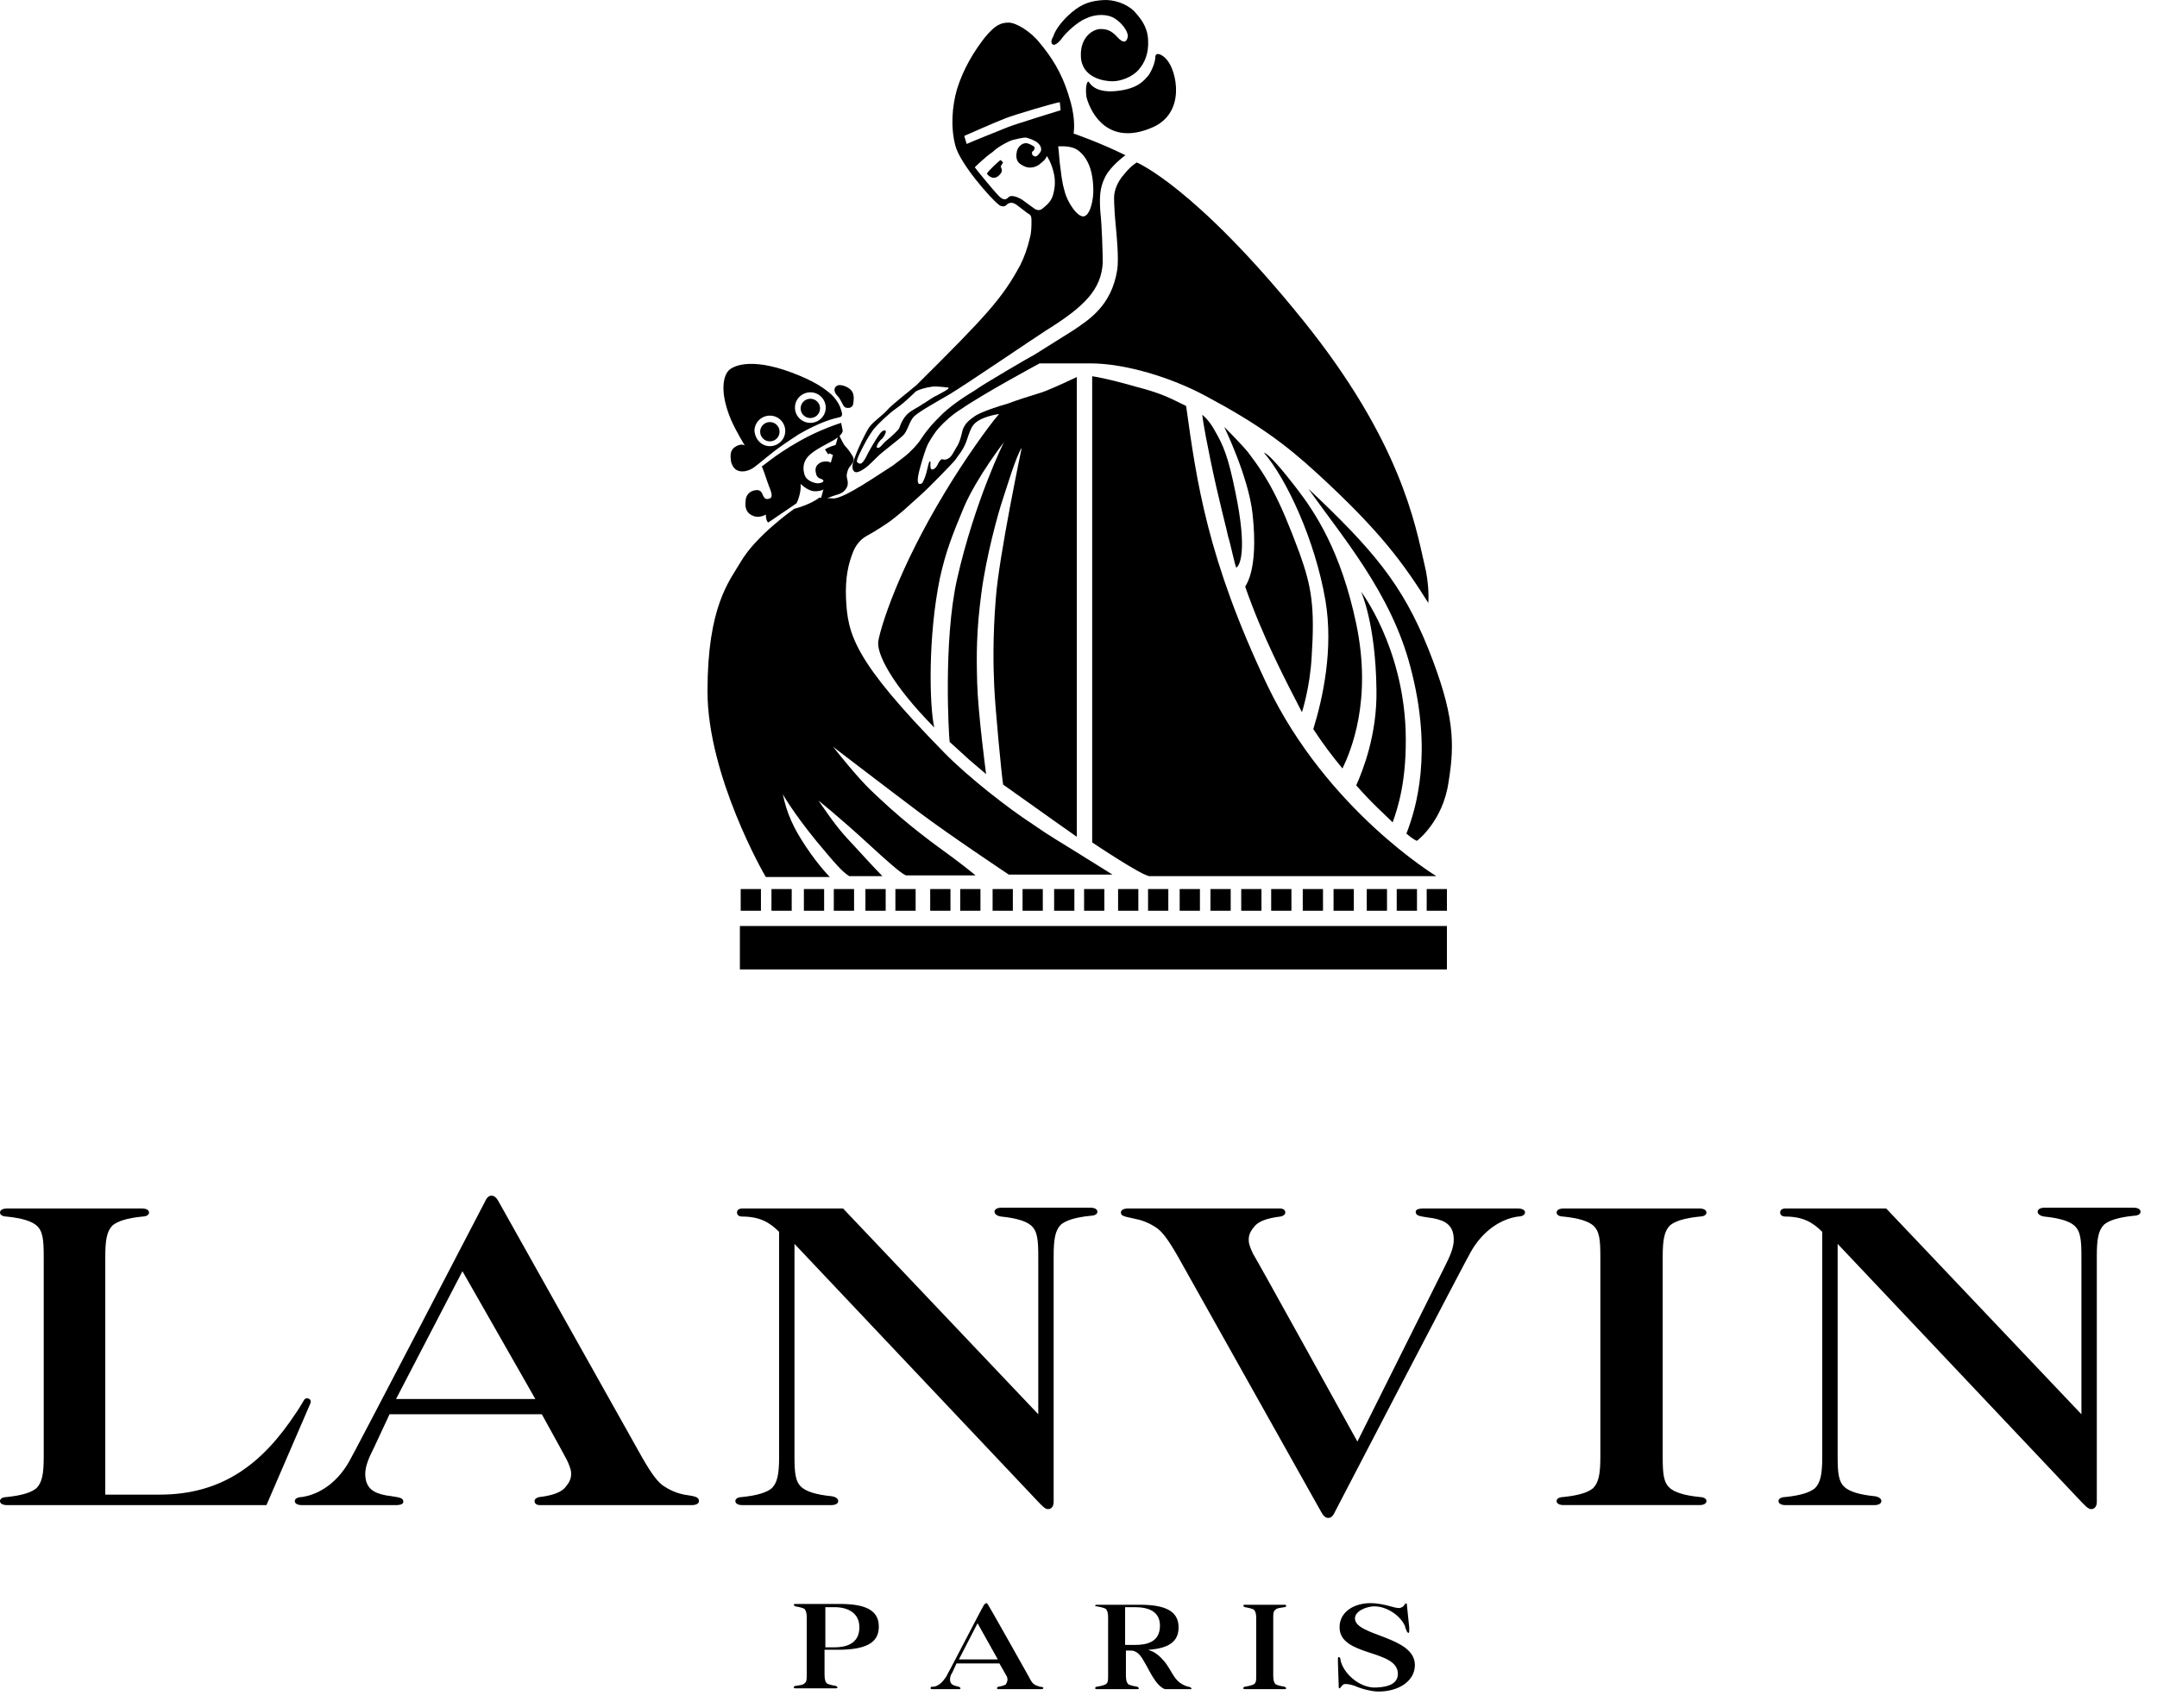 <svg width="125" height="99" viewBox="0 0 125 99" fill="none" xmlns="http://www.w3.org/2000/svg">
<path d="M77.864 97.627C77.723 97.72 77.676 97.86 77.629 97.86C77.582 97.86 77.582 97.814 77.582 97.814L77.535 96.369V96.136C77.535 96.136 77.535 96.043 77.582 96.043C77.629 96.043 77.676 96.136 77.676 96.136C77.676 96.136 77.676 96.23 77.723 96.369C77.958 97.068 78.755 97.767 79.6 97.814C80.163 97.814 81.008 97.72 81.008 97.022C81.008 95.577 77.629 96.043 77.629 94.32C77.629 93.388 78.521 92.922 79.412 92.922C79.835 92.922 80.257 93.015 80.586 93.108C80.914 93.201 81.102 93.248 81.243 93.155C81.384 93.108 81.384 92.969 81.431 92.969C81.478 92.922 81.525 92.922 81.525 92.969C81.525 93.015 81.665 94.32 81.665 94.32V94.552C81.665 94.552 81.665 94.646 81.618 94.646C81.572 94.646 81.525 94.552 81.525 94.552L81.431 94.32V94.273C81.149 93.621 80.351 93.108 79.647 93.108C79.178 93.108 78.521 93.388 78.521 93.807C78.521 94.832 81.994 94.832 81.994 96.509C81.994 97.441 81.055 98.046 79.882 98.046C79.46 98.046 78.802 97.86 78.521 97.72C78.239 97.627 78.004 97.581 77.864 97.627Z" fill="black"/>
<path d="M48.675 92.969H46.094C46.094 92.969 46 92.969 46 93.015C46 93.062 46.094 93.109 46.094 93.109C46.376 93.155 46.516 93.202 46.61 93.248C46.704 93.341 46.751 93.481 46.751 93.761V97.068C46.751 97.348 46.751 97.488 46.61 97.581C46.516 97.674 46.376 97.674 46.094 97.721C46.094 97.721 46 97.721 46 97.814C46 97.86 46.094 97.86 46.094 97.86H48.441C48.441 97.86 48.534 97.86 48.534 97.814C48.534 97.767 48.441 97.721 48.441 97.721C48.159 97.674 48.018 97.627 47.924 97.581C47.83 97.488 47.783 97.348 47.783 97.068V95.624H48.581C50.506 95.624 50.928 95.019 50.928 94.273C50.928 93.295 50.083 92.969 48.675 92.969ZM48.347 95.484H47.83V93.155H48.347C49.191 93.155 49.802 93.528 49.802 94.32C49.802 95.298 49.004 95.484 48.347 95.484Z" fill="black"/>
<path d="M73.785 93.807C73.785 93.528 73.785 93.388 73.926 93.295C74.02 93.201 74.161 93.201 74.442 93.155C74.442 93.155 74.536 93.155 74.536 93.062C74.536 93.015 74.442 93.015 74.442 93.015H72.143C72.143 93.015 72.049 93.015 72.049 93.062C72.049 93.108 72.143 93.155 72.143 93.155C72.424 93.201 72.565 93.248 72.659 93.295C72.753 93.388 72.8 93.528 72.8 93.807V97.115C72.8 97.394 72.8 97.534 72.659 97.627C72.565 97.674 72.424 97.72 72.143 97.767C72.143 97.767 72.049 97.767 72.049 97.86C72.049 97.907 72.143 97.907 72.143 97.907H74.442C74.442 97.907 74.536 97.907 74.536 97.86C74.536 97.814 74.442 97.767 74.442 97.767C74.161 97.72 74.02 97.674 73.926 97.627C73.832 97.534 73.785 97.394 73.785 97.115V93.807Z" fill="black"/>
<path d="M63.559 93.108C63.84 93.155 63.981 93.201 64.075 93.248C64.169 93.341 64.216 93.481 64.216 93.76V93.807V97.115C64.216 97.394 64.216 97.534 64.075 97.627C63.981 97.674 63.84 97.72 63.559 97.767C63.559 97.767 63.465 97.767 63.465 97.86C63.465 97.907 63.559 97.907 63.559 97.907H65.905C65.905 97.907 65.999 97.907 65.999 97.86C65.999 97.814 65.905 97.767 65.905 97.767C65.624 97.72 65.483 97.674 65.389 97.627C65.295 97.534 65.248 97.394 65.248 97.115V96.975V95.671H65.483C65.577 95.671 65.671 95.671 65.765 95.717C65.999 95.81 66.187 96.09 66.281 96.276C66.609 96.789 66.938 97.674 67.501 97.907H69.05C69.05 97.814 68.956 97.767 68.862 97.767C68.017 97.534 67.971 96.882 67.454 96.276C67.22 95.997 66.938 95.764 66.656 95.671C66.609 95.671 66.562 95.624 66.562 95.624C67.971 95.531 68.299 94.972 68.299 94.32C68.299 93.341 67.454 93.015 66.046 93.015H64.451H63.559C63.559 93.015 63.465 93.015 63.465 93.062C63.465 93.108 63.559 93.108 63.559 93.108ZM65.248 93.155H65.765C66.609 93.155 67.22 93.434 67.22 94.226C67.22 95.205 66.422 95.344 65.765 95.344H65.201V93.155H65.248Z" fill="black"/>
<path d="M60.264 97.767C60.123 97.72 59.982 97.674 59.935 97.627C59.841 97.581 59.748 97.441 59.607 97.161C59.607 97.161 57.307 93.062 57.26 93.015C57.213 92.969 57.213 92.922 57.166 92.922C57.119 92.922 57.072 92.969 57.025 93.015C56.978 93.062 54.913 97.068 54.819 97.208C54.632 97.487 54.397 97.72 54.115 97.767C54.069 97.767 54.069 97.767 54.022 97.767C53.975 97.767 53.928 97.767 53.928 97.86C53.928 97.907 54.022 97.907 54.022 97.907H54.115H55.57C55.57 97.907 55.664 97.907 55.664 97.86C55.664 97.814 55.617 97.814 55.57 97.767C55.523 97.767 55.383 97.72 55.383 97.72C55.195 97.674 55.054 97.581 55.054 97.348C55.054 97.208 55.101 97.068 55.195 96.928L55.43 96.416H57.917C57.917 96.416 58.293 97.068 58.34 97.161C58.34 97.161 58.386 97.254 58.386 97.348C58.386 97.441 58.34 97.534 58.293 97.627C58.246 97.674 58.105 97.72 57.87 97.767C57.87 97.767 57.776 97.767 57.776 97.86C57.776 97.907 57.87 97.907 57.87 97.907H60.264H60.358C60.358 97.907 60.452 97.907 60.452 97.86C60.498 97.814 60.405 97.767 60.264 97.767ZM55.57 96.183L56.65 94.087L57.823 96.183H55.57Z" fill="black"/>
<path d="M6.101 72.844C6.101 71.865 6.195 71.353 6.524 71.027C6.805 70.794 7.322 70.607 8.26 70.514C8.26 70.514 8.636 70.514 8.636 70.281C8.636 70.048 8.26 70.048 8.26 70.048H0.375C0.375 70.048 0 70.048 0 70.281C0 70.514 0.375 70.514 0.375 70.514C1.314 70.607 1.83 70.794 2.112 71.027C2.488 71.353 2.534 71.865 2.534 72.844V84.444C2.534 85.422 2.441 85.934 2.112 86.26C1.83 86.493 1.314 86.68 0.375 86.773C0.375 86.773 0 86.773 0 87.006C0 87.239 0.375 87.239 0.375 87.239H15.441L17.976 81.369C17.976 81.369 18.07 81.183 17.929 81.089C17.835 81.043 17.694 80.996 17.6 81.183C17.272 81.742 17.131 81.928 17.131 81.928C15.254 84.77 12.954 86.633 9.246 86.633H7.885H6.101V72.844Z" fill="black"/>
<path d="M96.355 72.843C96.355 71.865 96.449 71.352 96.778 71.026C97.059 70.793 97.576 70.607 98.514 70.514C98.514 70.514 98.89 70.514 98.89 70.281C98.89 70.048 98.514 70.048 98.514 70.048H90.582C90.582 70.048 90.207 70.048 90.207 70.281C90.207 70.514 90.582 70.514 90.582 70.514C91.521 70.607 92.037 70.793 92.319 71.026C92.695 71.352 92.742 71.865 92.742 72.843V84.443C92.742 85.421 92.648 85.934 92.319 86.26C92.037 86.493 91.521 86.679 90.582 86.772C90.582 86.772 90.207 86.772 90.207 87.005C90.207 87.238 90.582 87.238 90.582 87.238H98.514C98.514 87.238 98.89 87.238 98.89 87.005C98.89 86.772 98.514 86.772 98.514 86.772C97.576 86.679 97.059 86.493 96.778 86.26C96.402 85.934 96.355 85.421 96.355 84.443V72.843Z" fill="black"/>
<path d="M42.991 70.048C42.991 70.048 42.709 70.048 42.709 70.281C42.709 70.514 42.991 70.514 42.991 70.514C44.023 70.514 44.587 70.84 45.15 71.399V84.443C45.15 85.422 45.056 85.934 44.727 86.26C44.446 86.493 43.929 86.68 42.991 86.773C42.991 86.773 42.615 86.773 42.615 87.006C42.615 87.239 42.991 87.239 42.991 87.239H48.2C48.2 87.239 48.576 87.239 48.576 87.006C48.576 86.773 48.2 86.726 48.2 86.726C47.262 86.633 46.745 86.447 46.464 86.214C46.088 85.888 46.041 85.375 46.041 84.397V72.098L60.169 87.052C60.356 87.239 60.544 87.472 60.732 87.472C60.919 87.472 61.06 87.332 61.06 87.052C61.06 86.912 61.06 72.797 61.06 72.797C61.06 71.818 61.154 71.306 61.483 70.98C61.764 70.747 62.281 70.561 63.219 70.467C63.219 70.467 63.595 70.467 63.595 70.234C63.595 70.001 63.219 70.001 63.219 70.001H58.01C58.01 70.001 57.634 70.001 57.634 70.234C57.634 70.467 58.01 70.514 58.01 70.514C58.948 70.607 59.465 70.793 59.746 71.026C60.122 71.353 60.169 71.865 60.169 72.843V81.974L48.858 70.048H44.727H42.991Z" fill="black"/>
<path d="M103.442 70.048C103.442 70.048 103.16 70.048 103.16 70.281C103.16 70.514 103.442 70.514 103.442 70.514C104.474 70.514 105.038 70.84 105.601 71.399V84.443C105.601 85.422 105.507 85.934 105.178 86.26C104.897 86.493 104.381 86.68 103.442 86.773C103.442 86.773 103.066 86.773 103.066 87.006C103.066 87.239 103.442 87.239 103.442 87.239H108.652C108.652 87.239 109.027 87.239 109.027 87.006C109.027 86.773 108.652 86.726 108.652 86.726C107.713 86.633 107.197 86.447 106.915 86.214C106.54 85.888 106.493 85.375 106.493 84.397V72.098L120.62 87.052C120.808 87.239 120.995 87.472 121.183 87.472C121.371 87.472 121.512 87.332 121.512 87.052C121.512 86.912 121.512 72.797 121.512 72.797C121.512 71.818 121.605 71.306 121.934 70.98C122.216 70.747 122.732 70.561 123.67 70.467C123.67 70.467 124.046 70.467 124.046 70.234C124.046 70.001 123.67 70.001 123.67 70.001H118.461C118.461 70.001 118.085 70.001 118.085 70.234C118.085 70.467 118.461 70.514 118.461 70.514C119.399 70.607 119.916 70.793 120.197 71.026C120.573 71.353 120.62 71.865 120.62 72.843V81.974L109.309 70.048H105.178H103.442Z" fill="black"/>
<path d="M39.659 86.633C39.143 86.54 38.721 86.307 38.439 86.121C38.111 85.888 37.782 85.468 37.219 84.49C37.219 84.49 28.958 69.769 28.911 69.675C28.817 69.489 28.677 69.303 28.489 69.303C28.254 69.303 28.16 69.536 28.067 69.722C27.973 69.908 20.51 84.257 20.229 84.723C19.619 85.794 18.727 86.493 17.741 86.726C17.647 86.726 17.6 86.773 17.459 86.773C17.366 86.773 17.084 86.819 17.084 87.006C17.084 87.239 17.459 87.239 17.459 87.239H17.741H22.998C22.998 87.239 23.373 87.239 23.373 87.052C23.373 86.866 23.232 86.819 22.998 86.773C22.763 86.726 22.388 86.68 22.388 86.68C21.637 86.54 21.167 86.26 21.167 85.422C21.167 84.956 21.402 84.443 21.684 83.884L22.575 81.974H31.399C31.399 81.974 32.713 84.35 32.854 84.63C32.854 84.63 33.042 85.002 33.089 85.282C33.136 85.701 32.995 85.934 32.713 86.26C32.478 86.493 32.056 86.68 31.258 86.773C31.258 86.773 30.977 86.819 30.977 87.006C30.977 87.239 31.258 87.239 31.258 87.239H39.753H40.129C40.129 87.239 40.504 87.239 40.504 87.006C40.504 86.726 40.176 86.726 39.659 86.633ZM22.951 81.089L26.799 73.682L31.023 81.089H22.951Z" fill="black"/>
<path d="M78.662 83.558C78.662 83.558 72.795 72.936 72.607 72.657C72.607 72.657 72.42 72.284 72.373 72.004C72.326 71.585 72.466 71.352 72.748 71.026C72.983 70.793 73.405 70.607 74.203 70.514C74.203 70.514 74.485 70.467 74.485 70.281C74.485 70.048 74.203 70.048 74.203 70.048H65.708H65.332C65.332 70.048 64.957 70.048 64.957 70.281C64.957 70.514 65.239 70.514 65.802 70.653C66.318 70.747 66.74 70.98 67.022 71.166C67.351 71.399 67.679 71.818 68.242 72.796C68.242 72.796 76.503 87.518 76.55 87.611C76.644 87.797 76.784 87.984 76.972 87.984C77.207 87.984 77.301 87.751 77.395 87.564C77.488 87.378 84.951 73.029 85.233 72.564C85.843 71.492 86.734 70.793 87.72 70.56C87.814 70.56 87.861 70.514 88.002 70.514C88.096 70.514 88.377 70.467 88.377 70.281C88.377 70.048 88.002 70.048 88.002 70.048H87.72H82.463H82.416C82.416 70.048 82.041 70.048 82.041 70.234C82.041 70.421 82.182 70.467 82.416 70.514C82.651 70.56 83.027 70.607 83.027 70.607C83.778 70.747 84.247 71.026 84.247 71.865C84.247 72.331 84.012 72.843 83.731 73.402L78.662 83.558Z" fill="black"/>
<path d="M69.676 24.044C69.676 24.044 69.676 24.37 70.145 26.653C70.615 28.936 71.131 30.846 71.178 31.126C71.272 31.358 71.6 32.943 71.647 32.896C71.835 32.803 72.304 31.964 71.6 28.563C71.178 26.467 70.896 25.815 70.38 24.93C70.051 24.324 69.676 24.044 69.676 24.044Z" fill="black"/>
<path d="M70.943 24.743C70.943 24.743 72.351 27.631 72.586 29.774C72.962 33.222 72.117 33.967 72.164 34.014C73.149 36.856 74.463 39.371 75.449 41.281C75.449 41.281 75.918 39.837 76.012 38.067C76.2 35.179 76.012 34.014 75.308 32.057C74.135 28.889 73.478 27.725 72.304 26.187C71.835 25.628 70.943 24.743 70.943 24.743Z" fill="black"/>
<path d="M57.85 11.839C57.428 11.513 55.644 9.51 55.363 8.438C55.081 7.367 55.175 6.156 55.457 5.177C55.832 3.966 56.442 2.988 57.052 2.196C57.663 1.45 57.991 1.311 58.46 1.311C58.883 1.311 59.728 1.823 60.244 2.475C60.901 3.267 61.511 4.152 61.934 5.55C62.309 6.668 62.262 7.46 62.215 7.74C62.215 7.74 63.717 8.252 65.219 8.997C65.219 8.997 64.374 9.603 64.046 10.255C63.717 10.907 63.717 11.466 63.764 12.258C63.858 13.05 63.905 14.727 63.905 15.24C63.811 16.777 62.872 17.756 60.619 19.153C59.822 19.666 56.067 22.228 54.987 22.88C54.424 23.206 53.251 23.858 52.969 24.138C52.688 24.418 52.594 25.023 52.312 25.256C52.077 25.489 51.139 26.188 50.904 26.421C50.669 26.654 50.294 27.026 50.153 27.12C50.012 27.213 49.59 27.539 49.449 27.259C49.308 27.026 49.496 26.654 49.59 26.374C49.684 26.095 50.153 25.07 50.388 24.744C50.622 24.418 51.139 24.091 51.42 23.765C51.702 23.439 52.734 22.647 53.11 22.321C57.193 18.268 58.085 17.29 59.117 15.38C59.352 14.914 59.54 14.401 59.681 13.796C59.775 13.47 59.775 13.097 59.775 12.771C59.775 12.445 59.681 12.445 59.54 12.352C59.352 12.212 59.117 12.025 58.93 11.886C58.742 11.746 58.554 11.699 58.367 11.839C58.226 12.025 57.991 11.979 57.85 11.839ZM50.153 26.561C50.247 26.374 50.388 26.095 50.529 25.862C50.669 25.629 50.857 25.303 51.045 25.07C51.233 24.883 51.373 24.93 51.326 25.07C51.279 25.209 51.186 25.396 51.045 25.489C50.904 25.629 50.716 25.955 50.857 25.955C50.998 26.002 51.139 25.722 51.373 25.536C51.608 25.349 52.077 24.93 52.124 24.79C52.171 24.651 52.265 24.371 52.5 24.091C52.734 23.812 53.11 23.672 53.438 23.439C53.767 23.253 54.049 23.02 54.283 22.927C54.518 22.787 55.128 22.508 54.94 22.461C54.846 22.461 54.283 22.368 54.002 22.414C53.673 22.461 53.298 22.554 53.063 22.694C52.875 22.88 52.406 23.346 51.937 23.672C51.467 23.998 50.857 24.604 50.622 24.883C50.388 25.209 50.2 25.536 50.106 25.722C50.012 25.908 49.543 26.747 49.684 26.794C49.918 27.026 50.059 26.7 50.153 26.561ZM61.323 8.485C61.323 8.485 61.37 8.858 61.417 9.463C61.511 10.115 61.511 10.441 61.699 11.094C61.84 11.699 62.45 12.631 62.825 12.538C63.154 12.445 63.295 11.793 63.342 11.373C63.389 10.907 63.342 10.115 63.107 9.556C62.872 8.997 62.497 8.671 62.215 8.578C61.84 8.438 61.323 8.485 61.323 8.485ZM58.413 7.367C58.742 7.227 61.464 6.388 61.464 6.388L61.417 5.923C61.089 5.969 58.883 6.621 58.273 6.854C57.663 7.087 55.879 7.879 55.879 7.879L56.02 8.345C56.208 8.252 57.944 7.553 58.413 7.367ZM56.489 9.696C56.583 9.836 57.616 11.094 57.897 11.373C58.179 11.653 58.32 11.56 58.46 11.42C58.601 11.28 58.977 11.42 59.211 11.56C59.399 11.699 59.587 11.839 59.915 12.072C60.103 12.212 60.291 12.212 60.432 12.072C60.666 11.886 60.948 11.653 61.042 11.233C61.136 10.861 61.183 10.441 61.042 9.929C60.901 9.37 60.666 9.044 60.666 9.044C60.572 9.277 60.432 9.37 60.197 9.556C59.915 9.743 59.54 9.789 59.211 9.556C58.836 9.37 58.883 8.997 58.93 8.764C58.977 8.531 59.211 8.299 59.446 8.299C59.634 8.299 59.822 8.438 59.915 8.485C60.009 8.578 59.915 8.718 59.868 8.764C59.775 8.764 59.775 8.997 59.915 9.044C60.056 9.137 60.197 8.951 60.291 8.811C60.385 8.671 60.338 8.438 60.103 8.252C59.915 8.112 59.634 8.019 59.446 7.972C59.258 7.972 58.883 8.066 58.695 8.112C58.507 8.159 57.85 8.485 57.522 8.811C57.099 9.091 56.489 9.696 56.489 9.696Z" fill="black"/>
<path d="M57.191 10.068C57.191 10.068 57.473 10.488 57.849 10.208C58.177 9.929 58.036 9.789 57.989 9.649L58.13 9.416L57.989 9.276C57.942 9.276 57.238 9.929 57.191 10.068Z" fill="black"/>
<path d="M60.995 2.568C61.089 2.661 61.324 2.522 61.558 2.195C61.793 1.869 62.45 1.264 62.919 1.077C63.483 0.798 64.187 0.798 64.609 1.077C64.984 1.31 65.36 1.776 65.36 2.102C65.313 2.428 65.125 2.568 64.75 2.149C64.374 1.73 64.093 1.683 63.764 1.683C63.389 1.683 62.591 2.102 62.638 3.267C62.685 4.525 63.999 4.711 64.468 4.711C64.938 4.711 65.595 4.478 65.97 4.059C66.346 3.64 66.58 3.081 66.533 2.289C66.486 1.497 66.064 1.031 65.735 0.658C65.266 0.192 64.515 -0.041 63.905 0.006C63.248 0.052 62.732 0.192 62.121 0.705C61.511 1.217 61.136 1.776 61.042 2.102C60.854 2.428 60.948 2.522 60.995 2.568Z" fill="black"/>
<path d="M63.105 4.758C63.199 4.898 63.528 5.41 64.748 5.27C65.968 5.131 66.297 4.665 66.579 4.339C66.813 3.966 66.954 3.547 66.954 3.267C67.001 2.988 67.376 3.174 67.611 3.454C68.174 4.059 68.784 6.575 66.719 7.413C64.279 8.438 63.246 6.668 62.965 5.643C62.871 5.037 63.011 4.618 63.105 4.758Z" fill="black"/>
<path d="M48.557 22.973C48.697 23.113 48.838 23.485 48.932 23.579C49.026 23.672 49.401 23.718 49.448 23.392C49.495 23.066 49.495 22.787 49.307 22.6C49.12 22.414 48.838 22.321 48.65 22.321C48.416 22.321 48.181 22.6 48.557 22.973Z" fill="black"/>
<path d="M44.614 25.582C44.925 25.582 45.177 25.332 45.177 25.023C45.177 24.714 44.925 24.464 44.614 24.464C44.303 24.464 44.051 24.714 44.051 25.023C44.051 25.332 44.303 25.582 44.614 25.582Z" fill="black"/>
<path d="M43.957 26.886C43.816 26.98 43.628 27.212 43.206 27.306C42.69 27.399 42.455 27.119 42.361 26.747C42.314 26.374 42.314 26.094 42.596 25.908C42.877 25.722 43.065 25.768 43.159 25.815C43.159 25.815 42.69 25.07 42.361 24.324C41.657 22.647 41.939 21.715 42.267 21.436C42.596 21.156 43.722 20.69 46.304 21.762C47.43 22.228 47.852 22.6 48.087 22.787C48.322 22.973 48.603 23.346 48.697 23.625C48.791 23.905 48.885 24.138 48.65 24.184C48.228 24.277 47.524 24.464 46.304 25.163C44.802 26.141 44.661 26.327 43.957 26.886ZM44.614 25.861C45.083 25.861 45.506 25.489 45.506 24.976C45.506 24.51 45.13 24.091 44.614 24.091C44.145 24.091 43.722 24.464 43.722 24.976C43.769 25.489 44.145 25.861 44.614 25.861ZM46.961 24.51C47.43 24.51 47.852 24.138 47.852 23.625C47.852 23.159 47.477 22.74 46.961 22.74C46.491 22.74 46.069 23.113 46.069 23.625C46.069 24.138 46.491 24.51 46.961 24.51Z" fill="black"/>
<path d="M46.96 24.231C47.271 24.231 47.523 23.981 47.523 23.672C47.523 23.363 47.271 23.113 46.96 23.113C46.649 23.113 46.397 23.363 46.397 23.672C46.397 23.981 46.649 24.231 46.96 24.231Z" fill="black"/>
<path d="M63.293 21.809V48.829C63.293 48.829 66.203 50.785 66.625 50.785C67.423 50.785 83.24 50.785 83.24 50.785C83.24 50.785 76.904 46.965 73.431 39.698C69.958 32.384 69.347 27.912 68.737 23.532C67.611 22.973 67.235 22.787 65.827 22.414C64.044 21.902 63.293 21.809 63.293 21.809Z" fill="black"/>
<path d="M47.523 29.076C47.617 29.029 48.087 28.796 48.415 28.703C48.603 28.657 48.885 28.563 49.025 28.331C49.26 28.004 49.025 27.725 49.072 27.492C49.119 27.259 49.166 27.119 49.307 26.98C49.448 26.793 49.542 26.653 49.401 26.42C49.166 26.048 49.072 25.955 48.978 25.861C48.931 25.815 48.744 25.489 48.603 25.163" fill="black"/>
<path d="M73.103 51.531H71.93V52.789H73.103V51.531Z" fill="black"/>
<path d="M74.839 51.531H73.666V52.789H74.839V51.531Z" fill="black"/>
<path d="M69.537 51.531H68.363V52.789H69.537V51.531Z" fill="black"/>
<path d="M71.32 51.531H70.147V52.789H71.32V51.531Z" fill="black"/>
<path d="M65.968 51.531H64.795V52.789H65.968V51.531Z" fill="black"/>
<path d="M67.705 51.531H66.531V52.789H67.705V51.531Z" fill="black"/>
<path d="M62.261 51.531H61.088V52.789H62.261V51.531Z" fill="black"/>
<path d="M63.998 51.531H62.824V52.789H63.998V51.531Z" fill="black"/>
<path d="M58.695 51.531H57.522V52.789H58.695V51.531Z" fill="black"/>
<path d="M60.431 51.531H59.258V52.789H60.431V51.531Z" fill="black"/>
<path d="M55.08 51.531H53.906V52.789H55.08V51.531Z" fill="black"/>
<path d="M56.818 51.531H55.645V52.789H56.818V51.531Z" fill="black"/>
<path d="M51.326 51.531H50.152V52.789H51.326V51.531Z" fill="black"/>
<path d="M53.062 51.531H51.889V52.789H53.062V51.531Z" fill="black"/>
<path d="M47.759 51.531H46.586V52.789H47.759V51.531Z" fill="black"/>
<path d="M49.494 51.531H48.32V52.789H49.494V51.531Z" fill="black"/>
<path d="M44.097 51.531H42.924V52.789H44.097V51.531Z" fill="black"/>
<path d="M45.88 51.531H44.707V52.789H45.88V51.531Z" fill="black"/>
<path d="M76.669 51.531H75.496V52.789H76.669V51.531Z" fill="black"/>
<path d="M78.455 51.531H77.281V52.789H78.455V51.531Z" fill="black"/>
<path d="M80.378 51.531H79.205V52.789H80.378V51.531Z" fill="black"/>
<path d="M82.115 51.531H80.941V52.789H82.115V51.531Z" fill="black"/>
<path d="M83.851 51.531H82.678V52.789H83.851V51.531Z" fill="black"/>
<path d="M83.85 53.674H42.877V56.19H83.85V53.674Z" fill="black"/>
<path d="M47.898 26.188C48.086 26.048 48.415 25.955 48.415 25.955C48.415 25.955 48.556 26.141 48.321 26.188C48.227 26.235 48.133 26.048 48.133 26.048" fill="black"/>
<path d="M48.321 26.374C48.227 26.374 48.18 26.328 48.086 26.281C48.039 26.281 48.039 26.328 47.992 26.328L47.805 26.048C48.039 25.908 48.321 25.815 48.368 25.815L48.462 25.769L48.509 25.862C48.509 25.908 48.603 26.002 48.556 26.141C48.556 26.188 48.462 26.281 48.368 26.328C48.368 26.374 48.321 26.374 48.321 26.374Z" fill="black"/>
<path d="M46.304 25.582C47.524 24.883 48.744 24.51 48.744 24.51L48.838 24.976C48.791 25.209 48.51 25.395 48.275 25.535C47.946 25.721 47.148 26.094 46.82 26.467C46.491 26.84 46.538 27.259 46.632 27.538C46.726 27.818 47.054 27.958 47.289 28.004C47.524 28.051 47.899 27.911 47.618 27.771C47.477 27.725 47.336 27.678 47.289 27.445C47.242 27.259 47.242 27.073 47.383 26.933C47.524 26.793 47.665 26.746 47.899 26.746C48.228 26.746 48.416 27.073 48.416 27.305C48.416 27.538 48.369 27.678 48.228 27.958C48.134 28.097 47.806 28.517 47.148 28.47C46.773 28.424 46.397 28.051 46.397 28.051C46.444 28.61 46.163 29.169 46.163 29.169L44.52 30.287C44.379 30.194 44.379 29.821 44.379 29.821C44.239 29.914 43.957 30.008 43.675 29.914C43.3 29.775 43.159 29.495 43.206 29.076C43.206 28.657 43.487 28.47 43.722 28.424C43.957 28.377 44.098 28.424 44.191 28.657C44.285 28.889 44.379 28.983 44.614 28.889C44.849 28.796 44.614 28.33 44.567 28.191C44.473 27.958 44.239 27.212 44.145 27.026C44.098 27.119 44.895 26.374 46.304 25.582Z" fill="black"/>
<path d="M65.875 9.416C65.875 9.416 65.547 9.603 65.171 10.069C64.749 10.535 64.561 11.047 64.561 11.466C64.561 11.839 64.608 12.584 64.655 13.05C64.702 13.516 64.843 14.96 64.749 15.613C64.42 17.756 63.059 18.547 62.261 19.107C61.98 19.293 60.243 20.364 59.961 20.551C59.68 20.691 56.817 22.368 56.535 22.601C55.831 23.02 54.939 23.625 54.423 24.184C54.095 24.511 53.813 24.79 53.344 25.489C53.203 25.722 52.781 26.188 52.358 26.514L51.748 26.98C50.997 27.446 48.885 28.936 48.275 28.89L47.477 28.843C47.477 28.843 47.054 29.216 46.022 29.495C46.022 29.495 43.816 31.033 42.924 32.57C42.267 33.688 41 35.132 41 40.071C41 44.962 44.285 50.692 44.379 50.832H48.087C48.087 50.832 47.477 50.227 46.726 49.108C45.975 47.99 45.599 47.152 45.365 46.034C45.365 46.034 45.928 47.059 47.336 48.782C48.462 50.133 48.791 50.506 49.214 50.785H51.138C51.138 50.785 50.762 50.413 49.401 48.922C48.603 48.084 48.275 47.618 47.43 46.406C47.43 46.406 48.51 47.245 50.434 49.015C52.358 50.785 52.358 50.646 52.499 50.739H56.535C56.535 50.739 55.972 50.273 55.221 49.714C54.142 48.922 52.687 47.897 50.903 46.22C50.246 45.614 49.73 45.102 48.275 43.285C48.275 43.285 51.56 45.801 53.297 47.105C55.033 48.41 58.459 50.692 58.459 50.692H64.467C60.525 48.223 61.182 48.689 59.821 47.757C58.459 46.872 56.113 45.055 54.705 43.611C49.448 38.254 49.12 36.763 49.026 34.666C48.979 33.455 49.166 32.663 49.448 31.965C49.542 31.732 49.777 31.312 50.199 31.079C50.715 30.8 51.279 30.427 51.607 30.194C51.795 30.054 52.077 29.822 52.358 29.588L53.391 28.657C53.813 28.284 55.221 26.84 55.362 26.654C55.503 26.421 55.831 26.095 56.019 25.535C56.16 25.116 56.254 24.837 56.394 24.65C56.77 24.138 57.896 23.998 57.896 23.998C57.286 24.697 55.925 26.607 54.799 28.471C52.029 33.036 51.044 36.344 50.903 37.136C50.762 37.834 51.654 39.651 54.142 42.167C53.86 40.956 53.766 36.903 54.47 33.502C54.799 32.011 55.174 31.033 55.878 29.356C56.629 27.632 58.178 25.629 58.178 25.629C58.178 25.629 56.488 29.029 55.456 33.595C54.658 37.182 54.986 42.679 55.033 43.005C55.033 43.005 55.503 43.425 56.16 44.03C56.488 44.31 56.817 44.59 57.145 44.869C57.145 44.869 56.676 41.328 56.629 39.605C56.582 37.974 56.582 36.577 56.864 34.434C57.145 32.244 57.849 29.728 58.084 29.029C58.319 28.331 58.882 26.421 59.21 25.955C59.21 25.955 57.896 32.197 57.709 34.666C57.521 36.996 57.568 38.673 57.615 39.745C57.662 40.956 58.037 44.869 58.131 45.475C60.149 46.919 62.402 48.503 62.402 48.503V21.855C62.402 21.855 61.041 22.507 60.384 22.74C59.633 22.973 58.882 23.206 58.413 23.392C57.896 23.532 56.911 23.858 56.535 24.091C56.207 24.324 55.925 24.511 55.784 24.93C55.737 25.116 55.643 25.629 55.409 25.955C55.221 26.281 55.127 26.514 54.892 26.607C54.705 26.7 54.611 26.56 54.517 26.654C54.376 26.793 54.376 26.887 54.282 27.026C54.188 27.166 54.095 27.213 54.001 27.213C53.86 27.166 53.954 26.793 53.907 26.747C53.813 26.654 53.766 27.259 53.578 27.725C53.484 27.911 53.484 28.051 53.297 28.051C53.062 28.051 53.25 27.352 53.344 27.026C53.438 26.654 53.672 25.955 53.719 25.862C53.766 25.722 54.095 25.163 54.376 24.837C54.705 24.464 55.221 23.998 55.69 23.719C56.958 22.834 60.243 21.063 60.243 21.063H63.2C65.171 21.063 67.846 21.855 69.911 22.973C72.868 24.557 74.464 25.722 76.341 27.446C80.049 30.846 81.363 32.71 82.771 34.946C82.771 34.946 82.865 33.968 82.537 32.663C82.02 30.427 81.176 25.582 75.497 18.547C69.254 10.814 65.875 9.416 65.875 9.416Z" fill="black"/>
<path d="M78.875 34.294C78.875 34.294 79.72 36.111 79.767 39.977C79.814 42.586 78.969 44.683 78.594 45.521C79.579 46.639 80.189 47.152 80.706 47.664C80.987 46.872 81.551 45.242 81.457 42.307C81.269 37.415 78.875 34.294 78.875 34.294Z" fill="black"/>
<path d="M78.595 36.157C77.703 31.918 76.201 29.682 75.121 28.284C74.511 27.492 73.573 26.328 73.244 26.234C74.558 27.772 76.201 31.266 76.811 34.806C77.281 37.602 76.67 40.443 76.107 42.26C76.717 43.192 77.187 43.798 77.797 44.543C78.266 43.565 79.533 40.63 78.595 36.157Z" fill="black"/>
<path d="M82.77 37.601C81.269 33.874 79.579 31.871 75.824 28.331C77.749 31.079 80.612 34.34 81.738 38.673C83.052 43.611 82.067 46.872 81.503 48.316C81.926 48.689 82.113 48.736 82.113 48.736C82.113 48.736 83.615 47.617 83.944 45.335C84.319 43.052 84.272 41.375 82.77 37.601Z" fill="black"/>
</svg>
